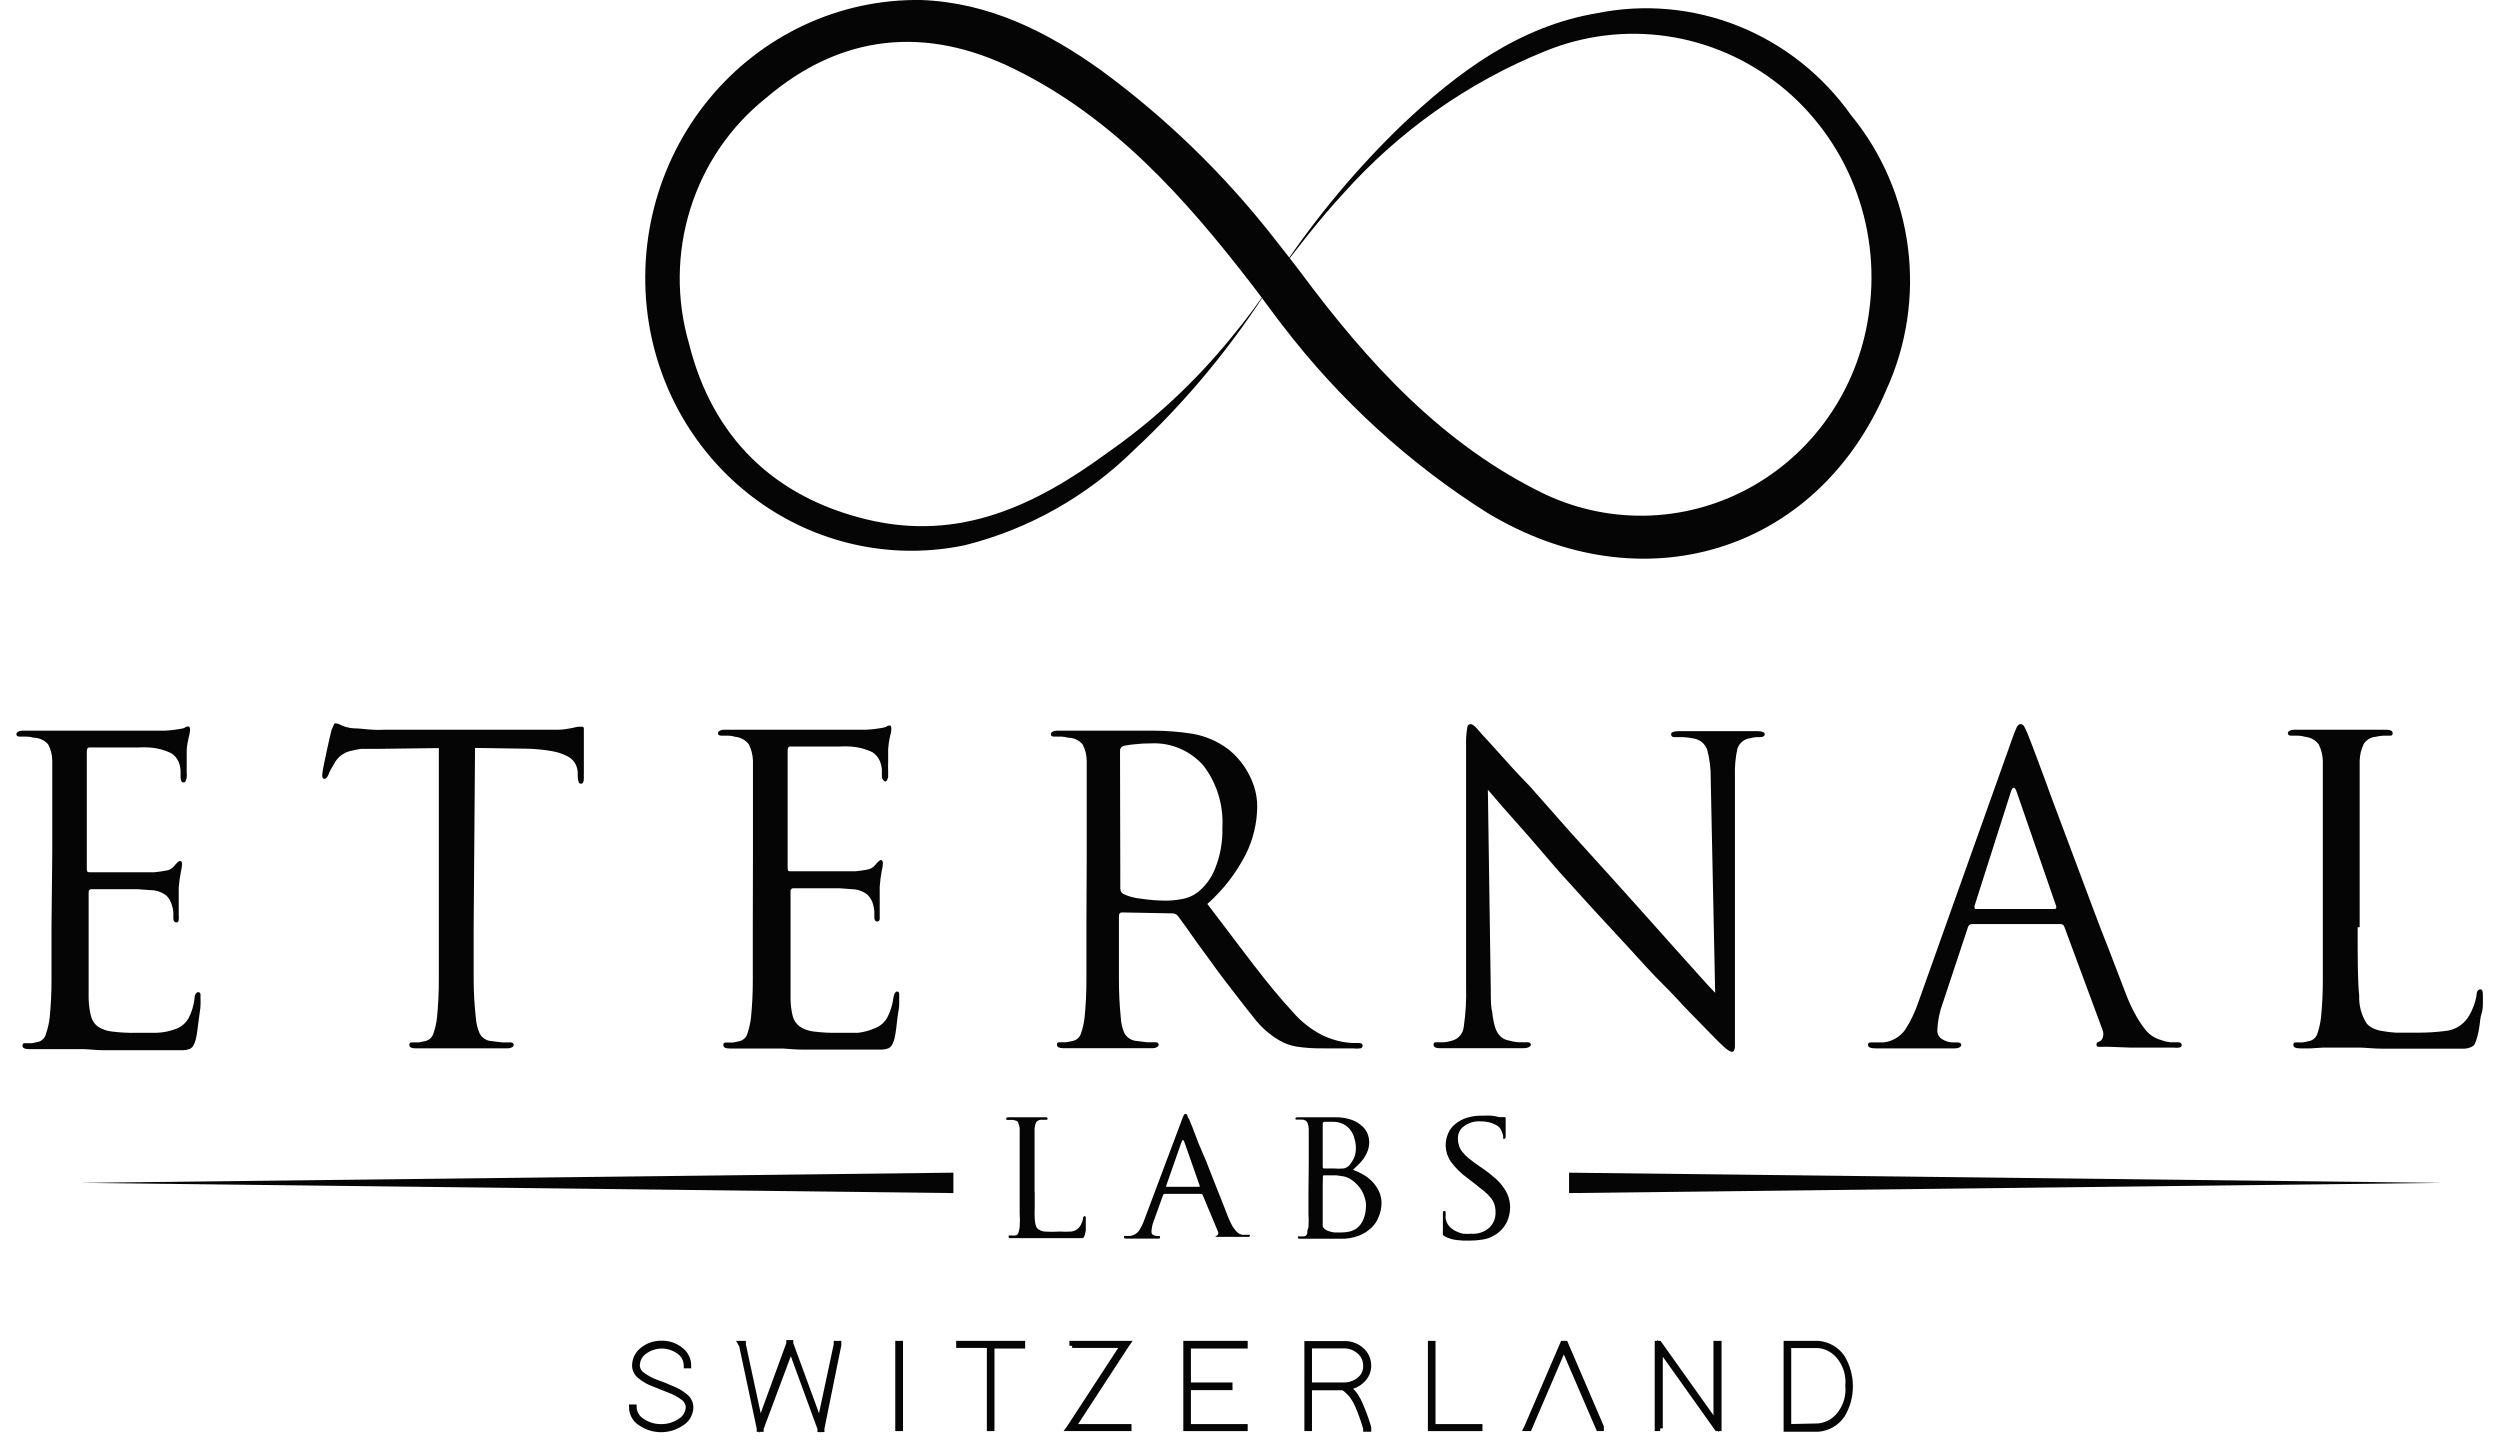 <svg xmlns="http://www.w3.org/2000/svg" width="141" height="82" viewBox="0 0 141 82" fill="none"><g clip-path="url(#clip0_571_1221)"><path d="M2.948 48.061V44.396C2.948 44.033 2.948 43.75 2.948 43.511C2.948 43.272 2.948 43.095 2.948 42.909C2.947 42.584 2.866 42.265 2.714 41.979C2.611 41.863 2.486 41.77 2.346 41.706C2.206 41.642 2.054 41.609 1.901 41.608C1.775 41.568 1.643 41.548 1.511 41.546H1.105C0.983 41.546 0.923 41.492 0.923 41.404C0.923 41.316 1.044 41.209 1.295 41.209H2.161C2.455 41.209 2.743 41.209 3.026 41.209H3.978H9.301C9.638 41.191 9.973 41.15 10.305 41.085C10.361 41.073 10.414 41.049 10.461 41.014C10.511 40.986 10.568 40.971 10.625 40.97C10.686 40.97 10.72 41.041 10.72 41.183C10.711 41.309 10.688 41.434 10.651 41.554C10.589 41.798 10.548 42.047 10.53 42.298C10.53 42.36 10.53 42.466 10.53 42.608C10.53 42.75 10.53 42.909 10.53 43.068C10.53 43.228 10.53 43.396 10.53 43.546C10.539 43.652 10.539 43.759 10.53 43.865C10.515 43.926 10.495 43.985 10.469 44.042C10.465 44.067 10.453 44.09 10.434 44.106C10.415 44.122 10.39 44.131 10.366 44.131C10.244 44.131 10.184 44.024 10.184 43.821C10.184 43.617 10.184 43.617 10.184 43.44C10.171 43.276 10.133 43.114 10.071 42.962C9.982 42.759 9.834 42.589 9.647 42.475C9.261 42.289 8.844 42.181 8.418 42.157C8.211 42.145 8.003 42.145 7.795 42.157H6.765H5.034C4.939 42.157 4.896 42.236 4.896 42.395V48.955C4.896 49.115 4.896 49.194 5.034 49.194H6.765H7.942C8.314 49.194 8.574 49.194 8.712 49.194C8.939 49.174 9.164 49.141 9.388 49.097C9.549 49.076 9.697 48.994 9.803 48.867C9.976 48.654 10.089 48.557 10.158 48.557C10.227 48.557 10.27 48.619 10.27 48.743C10.259 48.889 10.236 49.034 10.201 49.177C10.144 49.469 10.104 49.765 10.08 50.062C10.08 50.186 10.08 50.328 10.08 50.478C10.08 50.629 10.08 50.779 10.08 50.93C10.08 51.08 10.08 51.213 10.08 51.328C10.08 51.443 10.08 51.532 10.08 51.576C10.088 51.676 10.088 51.777 10.08 51.877C10.08 51.983 10.019 52.027 9.941 52.027C9.864 52.027 9.777 51.956 9.777 51.815C9.777 51.673 9.777 51.567 9.777 51.452C9.766 51.31 9.737 51.17 9.69 51.036C9.635 50.843 9.534 50.666 9.396 50.522C9.137 50.314 8.817 50.202 8.487 50.204L7.752 50.151H6.73H5.752H5.164C5.142 50.148 5.119 50.15 5.098 50.157C5.077 50.165 5.057 50.177 5.041 50.193C5.025 50.21 5.013 50.229 5.006 50.251C4.999 50.273 4.997 50.296 4.999 50.319V56.303C5.006 56.641 5.049 56.976 5.129 57.304C5.188 57.542 5.325 57.751 5.519 57.897C5.761 58.056 6.037 58.153 6.324 58.18C6.78 58.237 7.24 58.261 7.7 58.251C8.003 58.251 8.375 58.251 8.808 58.251C9.189 58.24 9.566 58.166 9.924 58.029C10.216 57.922 10.464 57.716 10.625 57.445C10.808 57.096 10.926 56.715 10.971 56.321C10.971 56.082 11.084 55.958 11.179 55.958C11.196 55.957 11.213 55.959 11.228 55.965C11.244 55.97 11.258 55.979 11.271 55.991C11.283 56.003 11.292 56.017 11.299 56.032C11.306 56.048 11.309 56.065 11.309 56.082C11.313 56.161 11.313 56.241 11.309 56.321C11.315 56.442 11.315 56.563 11.309 56.684C11.309 56.888 11.257 57.109 11.231 57.348C11.205 57.587 11.171 57.835 11.136 58.074C11.118 58.259 11.086 58.443 11.041 58.623C11.012 58.747 10.966 58.867 10.902 58.977C10.855 59.06 10.782 59.126 10.694 59.163C10.583 59.203 10.466 59.227 10.348 59.233H9.786C8.903 59.233 8.141 59.233 7.501 59.233H5.865C5.415 59.233 5.043 59.18 4.748 59.172H3.615H2.991H2.273H1.641C1.399 59.172 1.269 59.109 1.269 58.977C1.269 58.844 1.33 58.835 1.459 58.835H1.806L2.152 58.764C2.264 58.735 2.366 58.673 2.446 58.587C2.525 58.501 2.579 58.394 2.602 58.277C2.701 57.991 2.768 57.694 2.801 57.392C2.872 56.692 2.906 55.989 2.905 55.285C2.905 54.4 2.905 53.373 2.905 52.231L2.948 48.061Z" fill="#050505"></path><path d="M26.715 52.231C26.715 53.373 26.715 54.391 26.715 55.285C26.718 55.992 26.759 56.699 26.836 57.401C26.857 57.707 26.93 58.006 27.052 58.286C27.12 58.414 27.22 58.522 27.341 58.598C27.463 58.674 27.602 58.716 27.744 58.72L28.316 58.791H28.792C28.913 58.791 28.974 58.844 28.974 58.933C28.974 59.021 28.852 59.127 28.601 59.127H27.623H26.758H26.083H25.459H24.845H24.127H23.46C23.209 59.127 23.088 59.066 23.088 58.933C23.088 58.8 23.149 58.791 23.278 58.791H23.625L23.971 58.72C24.081 58.698 24.183 58.647 24.267 58.57C24.351 58.494 24.413 58.396 24.447 58.286C24.546 58 24.613 57.703 24.646 57.401C24.717 56.701 24.751 55.998 24.75 55.294C24.75 54.409 24.75 53.382 24.75 52.24V42.192L21.288 42.236C20.933 42.236 20.63 42.236 20.37 42.236C20.148 42.264 19.928 42.309 19.712 42.369C19.543 42.413 19.384 42.491 19.245 42.599C19.116 42.697 19.005 42.817 18.916 42.953L18.648 43.414C18.602 43.502 18.561 43.594 18.527 43.688C18.457 43.847 18.38 43.927 18.293 43.927C18.215 43.927 18.172 43.856 18.172 43.715C18.186 43.56 18.209 43.406 18.241 43.254C18.293 43.007 18.345 42.741 18.406 42.458C18.466 42.174 18.527 41.909 18.579 41.67L18.683 41.245C18.683 41.165 18.752 41.068 18.795 40.953C18.838 40.838 18.873 40.793 18.916 40.793C19.036 40.805 19.151 40.844 19.254 40.908C19.471 41.004 19.702 41.061 19.938 41.077C20.284 41.077 20.639 41.139 21.011 41.156C21.383 41.174 21.634 41.156 21.772 41.156H30.523C30.895 41.156 31.215 41.156 31.492 41.156C31.769 41.156 31.985 41.103 32.176 41.077L32.591 40.988H32.825C32.837 40.987 32.85 40.988 32.862 40.992C32.874 40.996 32.885 41.002 32.895 41.01C32.905 41.019 32.913 41.029 32.918 41.04C32.924 41.051 32.928 41.064 32.929 41.077C32.934 41.144 32.934 41.212 32.929 41.28C32.929 41.448 32.929 41.67 32.929 41.944V42.75C32.929 43.024 32.929 43.263 32.929 43.476C32.929 43.688 32.929 43.83 32.929 43.892C32.929 44.095 32.877 44.202 32.773 44.202C32.747 44.205 32.721 44.2 32.697 44.187C32.674 44.174 32.655 44.155 32.643 44.131C32.607 44.022 32.587 43.909 32.583 43.794V43.538C32.569 43.359 32.516 43.187 32.427 43.033C32.313 42.859 32.154 42.721 31.968 42.635C31.695 42.499 31.403 42.407 31.103 42.36C30.645 42.28 30.182 42.236 29.718 42.227L26.792 42.183L26.715 52.231Z" fill="#050505"></path><path d="M42.467 48.061V44.396C42.467 44.033 42.467 43.75 42.467 43.511C42.467 43.272 42.467 43.095 42.467 42.909C42.457 42.585 42.377 42.268 42.233 41.979C42.139 41.859 42.023 41.759 41.891 41.686C41.758 41.613 41.612 41.568 41.462 41.554C41.339 41.514 41.211 41.493 41.082 41.492H40.675C40.554 41.492 40.493 41.439 40.493 41.351C40.493 41.262 40.614 41.156 40.857 41.156H41.722C42.017 41.156 42.293 41.156 42.588 41.156H43.54H48.863C49.197 41.138 49.529 41.097 49.858 41.032C49.917 41.02 49.973 40.995 50.022 40.961C50.072 40.931 50.129 40.916 50.187 40.917C50.248 40.917 50.273 40.988 50.273 41.13C50.268 41.256 50.245 41.382 50.204 41.501C50.145 41.745 50.108 41.994 50.092 42.245C50.092 42.307 50.092 42.413 50.092 42.555C50.092 42.697 50.092 42.856 50.092 43.015C50.084 43.174 50.084 43.334 50.092 43.493C50.092 43.644 50.092 43.75 50.092 43.812C50.092 43.874 50.048 43.936 50.031 43.989C50.014 44.042 49.971 44.078 49.927 44.078C49.884 44.078 49.737 43.971 49.737 43.768C49.737 43.564 49.737 43.564 49.737 43.387C49.721 43.222 49.68 43.061 49.616 42.909C49.528 42.708 49.383 42.538 49.2 42.422C48.814 42.237 48.397 42.129 47.971 42.103C47.761 42.092 47.55 42.092 47.339 42.103H46.318H44.561C44.466 42.103 44.423 42.183 44.423 42.342V48.902C44.423 49.062 44.423 49.141 44.561 49.141H46.292H47.478C47.85 49.141 48.101 49.141 48.248 49.141C48.472 49.121 48.694 49.089 48.915 49.044C49.078 49.021 49.228 48.939 49.339 48.814C49.503 48.601 49.624 48.504 49.685 48.504C49.745 48.504 49.797 48.566 49.797 48.69C49.79 48.837 49.767 48.982 49.728 49.124C49.675 49.416 49.637 49.712 49.616 50.009C49.616 50.133 49.616 50.274 49.616 50.425V50.876C49.616 51.027 49.616 51.16 49.616 51.275C49.616 51.39 49.616 51.478 49.616 51.523C49.616 51.567 49.616 51.717 49.616 51.824C49.616 51.93 49.546 51.974 49.468 51.974C49.391 51.974 49.313 51.903 49.313 51.762C49.313 51.62 49.313 51.514 49.313 51.399C49.3 51.258 49.274 51.118 49.235 50.983C49.179 50.788 49.075 50.611 48.932 50.469C48.685 50.27 48.381 50.158 48.066 50.151L47.339 50.097H46.318H45.34H44.743C44.721 50.096 44.7 50.099 44.679 50.107C44.659 50.115 44.641 50.128 44.626 50.144C44.611 50.16 44.6 50.179 44.593 50.2C44.587 50.221 44.584 50.244 44.587 50.266V56.303C44.587 56.641 44.628 56.977 44.708 57.303C44.769 57.543 44.91 57.752 45.106 57.897C45.347 58.058 45.624 58.156 45.911 58.18C46.365 58.237 46.822 58.26 47.279 58.251C47.59 58.251 47.962 58.251 48.395 58.251C48.72 58.211 49.038 58.125 49.339 57.994C49.628 57.886 49.873 57.68 50.031 57.41C50.218 57.061 50.338 56.68 50.386 56.285C50.429 56.046 50.498 55.922 50.594 55.922C50.61 55.921 50.626 55.923 50.642 55.929C50.657 55.935 50.671 55.944 50.682 55.956C50.694 55.968 50.703 55.982 50.708 55.998C50.714 56.013 50.716 56.03 50.715 56.046C50.719 56.126 50.719 56.206 50.715 56.285C50.715 56.285 50.715 56.454 50.715 56.648C50.715 56.843 50.663 57.073 50.628 57.312C50.594 57.551 50.568 57.799 50.542 58.038C50.516 58.277 50.472 58.463 50.447 58.587C50.414 58.71 50.368 58.829 50.308 58.941C50.256 59.021 50.184 59.085 50.1 59.127C49.986 59.169 49.867 59.192 49.745 59.198H49.192C48.309 59.198 47.547 59.198 46.907 59.198H45.262C44.812 59.198 44.397 59.145 44.146 59.136H43.142H42.51H41.791H41.168C40.917 59.136 40.796 59.074 40.796 58.941C40.796 58.809 40.857 58.8 40.978 58.8H41.333L41.679 58.729C41.789 58.707 41.892 58.655 41.975 58.579C42.059 58.503 42.121 58.404 42.155 58.295C42.25 58.007 42.316 57.711 42.354 57.41C42.425 56.71 42.459 56.007 42.458 55.303C42.458 54.417 42.458 53.391 42.458 52.249L42.467 48.061Z" fill="#050505"></path><path d="M61.291 48.062V44.397C61.291 44.034 61.291 43.751 61.291 43.511C61.291 43.273 61.291 43.095 61.291 42.91C61.289 42.585 61.209 42.265 61.057 41.98C60.955 41.863 60.83 41.769 60.689 41.705C60.549 41.641 60.397 41.608 60.244 41.608C60.12 41.57 59.992 41.549 59.863 41.546H59.456C59.326 41.546 59.266 41.493 59.266 41.404C59.266 41.316 59.387 41.21 59.638 41.21H60.503H61.325H61.975H62.719H63.489H64.355H65.047C65.792 41.211 66.536 41.27 67.272 41.387C68.005 41.516 68.699 41.819 69.297 42.272C69.965 42.814 70.464 43.543 70.734 44.37C70.851 44.736 70.91 45.118 70.907 45.503C70.897 46.426 70.681 47.335 70.275 48.159C69.729 49.233 68.989 50.191 68.094 50.983L70.69 54.4C71.487 55.436 72.214 56.322 72.897 57.056C73.366 57.608 73.937 58.059 74.576 58.384C74.946 58.561 75.335 58.689 75.736 58.765C75.92 58.795 76.105 58.816 76.29 58.827H76.636C76.784 58.827 76.853 58.88 76.853 58.968C76.854 59.005 76.842 59.041 76.82 59.07C76.798 59.099 76.767 59.12 76.732 59.128C76.585 59.147 76.437 59.147 76.29 59.128H74.646C74.139 59.137 73.633 59.104 73.131 59.03C72.787 58.974 72.455 58.854 72.153 58.676C71.598 58.351 71.11 57.918 70.716 57.401C70.249 56.826 69.686 56.082 68.985 55.179C68.734 54.852 68.492 54.507 68.241 54.161L67.514 53.17L66.891 52.285L66.432 51.656C66.395 51.611 66.348 51.576 66.296 51.551C66.243 51.527 66.187 51.514 66.129 51.514L63.273 51.461C63.169 51.461 63.108 51.532 63.108 51.656V52.231C63.108 53.373 63.108 54.392 63.108 55.286C63.107 55.989 63.142 56.693 63.212 57.393C63.227 57.698 63.297 57.999 63.42 58.278C63.493 58.404 63.595 58.509 63.717 58.585C63.84 58.661 63.978 58.704 64.121 58.712L64.684 58.782H65.16C65.29 58.782 65.35 58.836 65.35 58.924C65.35 59.013 65.229 59.119 64.978 59.119H64.052H63.186H62.511H62.2H61.334H60.616H59.984C59.742 59.119 59.612 59.057 59.612 58.924C59.612 58.791 59.672 58.782 59.802 58.782H60.148L60.495 58.712C60.605 58.691 60.708 58.639 60.792 58.563C60.876 58.486 60.938 58.388 60.971 58.278C61.07 57.992 61.136 57.694 61.17 57.393C61.24 56.693 61.275 55.989 61.274 55.286C61.274 54.4 61.274 53.373 61.274 52.231L61.291 48.062ZM63.186 50.124C63.185 50.184 63.2 50.242 63.229 50.294C63.258 50.345 63.3 50.388 63.351 50.417C63.656 50.562 63.984 50.652 64.32 50.682C64.807 50.758 65.299 50.796 65.792 50.797C66.082 50.791 66.371 50.762 66.657 50.709C66.969 50.657 67.265 50.533 67.523 50.346C67.978 49.993 68.328 49.518 68.535 48.974C68.828 48.247 68.966 47.466 68.942 46.681C69.015 45.422 68.636 44.178 67.877 43.184C67.506 42.763 67.048 42.431 66.536 42.214C66.024 41.996 65.471 41.898 64.917 41.927C64.599 41.925 64.281 41.942 63.965 41.98C63.762 41.997 63.56 42.027 63.359 42.069C63.302 42.088 63.252 42.126 63.218 42.177C63.183 42.228 63.166 42.29 63.169 42.352L63.186 50.124Z" fill="#050505"></path><path d="M84.081 55.906C84.081 56.392 84.081 56.791 84.167 57.127C84.192 57.401 84.244 57.671 84.323 57.933C84.376 58.114 84.468 58.28 84.591 58.42C84.701 58.535 84.838 58.617 84.99 58.659C85.204 58.722 85.425 58.764 85.647 58.783H86.15C86.271 58.783 86.34 58.836 86.34 58.924C86.34 59.013 86.193 59.119 85.916 59.119C85.249 59.119 84.704 59.119 84.271 59.119H83.458H82.653C82.229 59.119 81.787 59.119 81.225 59.119C80.974 59.119 80.853 59.057 80.853 58.924C80.853 58.792 80.913 58.783 81.043 58.783H81.458C81.641 58.764 81.822 58.722 81.995 58.659C82.15 58.6 82.285 58.497 82.385 58.362C82.485 58.227 82.545 58.066 82.558 57.898C82.666 57.15 82.709 56.395 82.687 55.64V42.025C82.675 41.71 82.695 41.396 82.748 41.086C82.748 40.918 82.852 40.838 82.938 40.838C83.025 40.838 83.163 40.927 83.328 41.121C83.492 41.316 83.631 41.467 83.752 41.599C83.873 41.732 84.115 41.989 84.557 42.485C84.998 42.981 85.561 43.609 86.288 44.353L88.556 46.92L91.152 49.788L92.883 51.718L94.519 53.551L95.869 55.056C96.259 55.489 96.544 55.808 96.735 55.994L96.484 43.919C96.495 43.366 96.427 42.815 96.285 42.281C96.228 42.125 96.132 41.986 96.008 41.877C95.884 41.769 95.735 41.695 95.575 41.661C95.358 41.614 95.138 41.584 94.917 41.573H94.441C94.311 41.573 94.251 41.52 94.251 41.405C94.251 41.29 94.406 41.237 94.718 41.237H95.497H96.215H96.795H97.133C97.254 41.237 97.496 41.237 97.851 41.237C98.206 41.237 98.63 41.237 99.106 41.237C99.383 41.237 99.53 41.298 99.53 41.405C99.53 41.511 99.444 41.573 99.271 41.573H99.046C98.935 41.586 98.825 41.607 98.717 41.635C98.554 41.652 98.399 41.716 98.27 41.819C98.142 41.923 98.044 42.062 97.99 42.219C97.88 42.722 97.834 43.236 97.851 43.751V57.676C97.851 58.075 97.851 58.384 97.851 58.561C97.851 58.739 97.851 58.951 97.851 59.057C97.844 59.131 97.823 59.203 97.791 59.27C97.779 59.287 97.763 59.3 97.745 59.31C97.727 59.319 97.707 59.324 97.687 59.323C97.625 59.316 97.566 59.294 97.514 59.261C97.408 59.194 97.31 59.117 97.219 59.031C97.098 58.924 96.934 58.765 96.743 58.57L95.99 57.8L95.281 57.074C94.865 56.658 94.415 56.127 93.783 55.507C93.151 54.888 92.554 54.206 91.879 53.471C91.204 52.736 90.546 52.037 89.923 51.355C89.3 50.674 88.582 49.877 87.932 49.16L86.201 47.15L84.782 45.548L83.916 44.539L84.081 55.906Z" fill="#050505"></path><path d="M113.456 41.759C113.541 41.5 113.639 41.246 113.75 40.998C113.819 40.891 113.888 40.838 113.966 40.838C114.011 40.841 114.054 40.857 114.091 40.883C114.128 40.91 114.156 40.946 114.174 40.989C114.29 41.215 114.391 41.448 114.477 41.688C114.538 41.83 114.676 42.202 114.901 42.803C115.126 43.406 115.403 44.14 115.715 45.008L116.779 47.85C117.16 48.877 117.55 49.895 117.922 50.904C118.294 51.913 118.666 52.86 119.021 53.763L119.886 56.021C120.052 56.464 120.251 56.894 120.484 57.304C120.639 57.581 120.815 57.845 121.012 58.092C121.144 58.251 121.302 58.386 121.479 58.491C121.607 58.565 121.744 58.621 121.886 58.659C122.048 58.72 122.216 58.761 122.388 58.783H122.821C122.968 58.783 123.046 58.836 123.046 58.924C123.046 59.013 123.046 59.057 122.907 59.084C122.801 59.099 122.693 59.099 122.587 59.084H120.129L118.934 59.039H118.424C118.303 59.039 118.242 59.039 118.242 58.916C118.242 58.792 118.294 58.783 118.398 58.747C118.441 58.728 118.48 58.7 118.513 58.665C118.546 58.63 118.571 58.589 118.588 58.544C118.641 58.401 118.641 58.244 118.588 58.101L116.424 52.258C116.408 52.216 116.38 52.179 116.343 52.154C116.305 52.128 116.261 52.115 116.217 52.117H111.223C111.169 52.115 111.116 52.133 111.073 52.167C111.031 52.201 111.001 52.249 110.989 52.303L109.595 56.508C109.4 57.016 109.288 57.555 109.267 58.101C109.26 58.208 109.285 58.315 109.337 58.407C109.39 58.5 109.467 58.575 109.561 58.623C109.738 58.733 109.942 58.791 110.149 58.792H110.383C110.539 58.792 110.617 58.845 110.617 58.933C110.617 59.022 110.496 59.128 110.262 59.128H109.777H109.241H108.765H108.09H107.458H106.661H105.796C105.502 59.128 105.354 59.066 105.354 58.933C105.354 58.8 105.424 58.792 105.562 58.792H105.882H106.237C106.479 58.765 106.713 58.687 106.923 58.562C107.133 58.437 107.316 58.268 107.458 58.066C107.76 57.593 108.004 57.085 108.185 56.552L113.456 41.759ZM115.87 51.267C115.966 51.267 115.992 51.214 115.966 51.099L113.75 44.689C113.629 44.335 113.516 44.335 113.404 44.689L111.361 51.099C111.361 51.214 111.361 51.267 111.43 51.267H115.87Z" fill="#050505"></path><path d="M132.972 52.293C132.972 54.064 132.972 55.321 133.059 56.162C133.037 56.717 133.185 57.265 133.483 57.729C133.579 57.835 133.693 57.922 133.82 57.986C133.982 58.066 134.154 58.119 134.331 58.145C134.592 58.193 134.855 58.226 135.119 58.242C135.439 58.242 135.82 58.242 136.27 58.242C136.825 58.249 137.381 58.216 137.932 58.145C138.378 58.102 138.791 57.883 139.083 57.534C139.246 57.325 139.377 57.093 139.472 56.844C139.574 56.61 139.644 56.362 139.68 56.109C139.68 55.896 139.784 55.799 139.896 55.799C140.009 55.799 140.035 55.914 140.035 56.153C140.035 56.215 140.035 56.339 140.035 56.534C140.035 56.729 140.035 56.941 139.957 57.171C139.879 57.401 139.879 57.658 139.836 57.897C139.809 58.11 139.765 58.32 139.706 58.526C139.673 58.641 139.633 58.753 139.585 58.862C139.541 58.945 139.471 59.011 139.386 59.048C139.258 59.107 139.119 59.14 138.979 59.145C138.797 59.145 138.555 59.145 138.243 59.145C137.412 59.145 136.685 59.145 136.062 59.145H134.392C133.89 59.145 133.457 59.092 133.085 59.083H131.042L130.332 59.128H129.718C129.467 59.128 129.346 59.066 129.346 58.933C129.346 58.8 129.406 58.791 129.528 58.791H129.882L130.229 58.72C130.339 58.699 130.441 58.647 130.525 58.571C130.609 58.494 130.671 58.396 130.705 58.287C130.799 57.999 130.866 57.703 130.904 57.401C130.974 56.701 131.009 55.998 131.008 55.294C131.008 54.409 131.008 53.382 131.008 52.24V44.397C131.008 44.034 131.008 43.75 131.008 43.511C131.008 43.272 131.008 43.095 131.008 42.909C130.998 42.586 130.918 42.268 130.774 41.98C130.68 41.859 130.564 41.759 130.431 41.686C130.299 41.613 130.153 41.569 130.004 41.555C129.88 41.515 129.752 41.494 129.623 41.493H129.216C129.095 41.493 129.034 41.44 129.034 41.351C129.034 41.263 129.155 41.157 129.406 41.157H130.272H131.094H131.752H132.41H133.111H133.907H134.573C134.816 41.157 134.946 41.218 134.946 41.351C134.946 41.484 134.885 41.493 134.755 41.493H134.418C134.275 41.5 134.133 41.521 133.994 41.555C133.855 41.563 133.721 41.605 133.602 41.678C133.483 41.75 133.383 41.851 133.31 41.971C133.17 42.264 133.094 42.584 133.085 42.909C133.085 43.095 133.085 43.299 133.085 43.511C133.085 43.724 133.085 44.016 133.085 44.397V52.293H132.972Z" fill="#050505"></path><path d="M70.604 16.05C66.848 11.181 62.815 6.649 57.215 3.895C52.221 1.426 47.426 1.912 43.185 5.542C41.189 7.136 39.708 9.307 38.936 11.774C38.164 14.24 38.137 16.887 38.857 19.37C40.181 24.682 43.669 28.046 48.914 29.303C54.159 30.56 58.435 28.48 62.451 25.541C65.071 23.714 67.428 21.521 69.453 19.025C70.274 18.04 71.04 17.009 71.746 15.935C69.566 19.419 66.947 22.595 63.957 25.381C61.301 27.996 58.017 29.847 54.436 30.746C52.488 31.158 50.478 31.169 48.525 30.779C46.572 30.389 44.714 29.606 43.06 28.475C41.406 27.343 39.988 25.887 38.889 24.19C37.79 22.494 37.032 20.59 36.659 18.591C36.236 16.307 36.316 13.956 36.891 11.707C37.467 9.459 38.523 7.369 39.986 5.589C41.448 3.81 43.279 2.386 45.345 1.419C47.412 0.452 49.663 -0.032 51.935 0C55.743 0.133 59.041 1.771 62.105 3.966C65.757 6.645 69.033 9.823 71.842 13.412C72.179 13.828 73.149 15.085 73.33 15.324C77.139 20.459 81.388 25.116 87.179 27.895C89.031 28.757 91.055 29.16 93.088 29.075C95.121 28.988 97.106 28.415 98.882 27.4C100.659 26.385 102.177 24.957 103.315 23.232C104.453 21.506 105.178 19.532 105.432 17.467C105.745 15.089 105.443 12.669 104.557 10.447C103.671 8.226 102.231 6.281 100.381 4.806C98.531 3.331 96.335 2.378 94.013 2.041C91.69 1.704 89.322 1.995 87.144 2.886C82.79 4.646 78.888 7.402 75.737 10.942C74.49 12.279 73.045 14.156 72.275 15.174C74.256 12.214 76.542 9.481 79.095 7.021C82.228 4.064 85.69 1.479 90.069 0.744C92.746 0.201 95.519 0.455 98.06 1.475C100.6 2.494 102.801 4.238 104.402 6.498C106.144 8.619 107.256 11.206 107.607 13.953C107.958 16.699 107.534 19.491 106.384 21.999C102.472 31.206 92.588 34.181 83.881 28.922C79.464 26.132 75.564 22.566 72.361 18.387C71.928 17.847 71.071 16.643 70.604 16.05Z" fill="#050505"></path><path d="M88.495 66.139L137.734 66.714L88.495 67.29V66.139Z" fill="#050505"></path><path d="M53.771 67.29L4.532 66.714L53.771 66.139V67.29Z" fill="#050505"></path><path d="M58.358 67.228C58.358 67.555 58.358 67.847 58.358 68.113C58.347 68.314 58.347 68.515 58.358 68.715C58.361 68.841 58.379 68.965 58.41 69.087C58.426 69.163 58.462 69.233 58.513 69.29C58.624 69.386 58.759 69.444 58.903 69.459C59.191 69.479 59.48 69.479 59.768 69.459C59.985 69.473 60.201 69.473 60.418 69.459C60.592 69.44 60.753 69.355 60.868 69.22C60.927 69.149 60.974 69.068 61.006 68.981C61.049 68.895 61.075 68.802 61.084 68.706C61.084 68.627 61.136 68.591 61.179 68.591C61.222 68.591 61.24 68.591 61.24 68.733C61.242 68.78 61.242 68.827 61.24 68.874C61.24 68.945 61.24 69.025 61.24 69.114C61.235 69.208 61.235 69.302 61.24 69.397L61.188 69.636L61.136 69.769C61.118 69.798 61.091 69.82 61.058 69.831H60.894H60.608C59.968 69.831 59.44 69.831 59.015 69.831H58.462H57.561H57.276H57.025C56.93 69.831 56.886 69.831 56.886 69.751C56.886 69.671 56.886 69.68 56.956 69.68H57.129C57.175 69.686 57.221 69.686 57.267 69.68C57.307 69.675 57.345 69.658 57.376 69.631C57.406 69.604 57.429 69.569 57.44 69.53C57.473 69.423 57.496 69.313 57.51 69.202C57.527 68.94 57.527 68.676 57.51 68.414C57.51 68.078 57.51 67.688 57.51 67.246V64.227C57.51 64.085 57.51 63.979 57.51 63.899C57.51 63.819 57.51 63.74 57.51 63.669C57.503 63.547 57.473 63.426 57.423 63.315C57.423 63.235 57.284 63.191 57.129 63.164H56.817C56.808 63.166 56.798 63.165 56.789 63.162C56.78 63.159 56.772 63.154 56.765 63.147C56.758 63.14 56.753 63.132 56.75 63.122C56.747 63.113 56.746 63.103 56.748 63.094C56.748 63.041 56.8 63.014 56.895 63.014H58.938C59.033 63.014 59.085 63.014 59.085 63.094C59.085 63.102 59.083 63.111 59.079 63.12C59.076 63.128 59.071 63.135 59.064 63.141C59.057 63.147 59.05 63.151 59.041 63.154C59.033 63.156 59.024 63.157 59.015 63.156H58.86H58.695C58.642 63.16 58.59 63.176 58.543 63.204C58.497 63.231 58.457 63.269 58.427 63.315C58.382 63.428 58.356 63.547 58.349 63.669V63.899C58.349 63.979 58.349 64.085 58.349 64.227V67.228H58.358Z" fill="#050505"></path><path d="M66.649 63.182C66.681 63.081 66.722 62.983 66.77 62.889C66.779 62.871 66.793 62.856 66.809 62.845C66.826 62.834 66.845 62.828 66.865 62.828C66.89 62.827 66.914 62.836 66.933 62.852C66.952 62.868 66.965 62.891 66.969 62.916C66.969 62.978 67.03 63.058 67.082 63.155L67.263 63.606L67.601 64.492L68.034 65.51L68.492 66.678C68.648 67.059 68.787 67.422 68.925 67.767C69.064 68.113 69.176 68.396 69.271 68.653C69.339 68.823 69.417 68.988 69.505 69.148C69.569 69.246 69.639 69.341 69.713 69.432C69.766 69.491 69.827 69.541 69.894 69.582L70.05 69.644H70.249H70.414H70.492C70.497 69.652 70.5 69.661 70.5 69.671C70.5 69.68 70.497 69.69 70.492 69.697C70.492 69.697 70.492 69.75 70.431 69.759H70.284H69.349H68.882H68.648C68.588 69.759 68.553 69.759 68.553 69.706H68.605L68.692 69.635C68.707 69.608 68.715 69.578 68.715 69.547C68.715 69.516 68.707 69.485 68.692 69.458L67.826 67.387C67.819 67.371 67.808 67.358 67.795 67.348C67.781 67.339 67.765 67.334 67.748 67.334H65.688C65.688 67.334 65.619 67.334 65.593 67.413L65.074 68.856C64.997 69.048 64.953 69.251 64.944 69.458C64.94 69.496 64.947 69.535 64.964 69.57C64.981 69.604 65.007 69.633 65.039 69.653C65.106 69.688 65.18 69.706 65.255 69.706H65.333C65.403 69.706 65.428 69.706 65.428 69.777C65.428 69.848 65.428 69.857 65.299 69.857H63.568C63.447 69.857 63.395 69.857 63.395 69.777C63.395 69.697 63.395 69.706 63.472 69.706H63.741C63.927 69.684 64.098 69.589 64.217 69.441C64.338 69.265 64.436 69.075 64.511 68.874L66.649 63.182ZM67.662 66.935C67.662 66.935 67.662 66.935 67.662 66.873L66.796 64.403C66.744 64.262 66.692 64.262 66.64 64.403L65.775 66.873V66.935H67.662Z" fill="#050505"></path><path d="M73.814 65.608V64.227C73.814 64.085 73.814 63.979 73.814 63.899C73.819 63.823 73.819 63.746 73.814 63.669C73.809 63.545 73.782 63.422 73.737 63.306C73.705 63.256 73.662 63.215 73.61 63.187C73.558 63.159 73.501 63.145 73.442 63.147H73.295H73.131C73.079 63.147 73.061 63.147 73.061 63.094C73.061 63.041 73.105 63.014 73.2 63.014H74.265H74.723H75.303C75.627 63.006 75.949 63.057 76.255 63.165C76.472 63.247 76.672 63.37 76.844 63.528C76.977 63.653 77.081 63.807 77.147 63.979C77.194 64.113 77.22 64.253 77.225 64.395C77.227 64.561 77.201 64.726 77.147 64.882C77.097 65.03 77.027 65.17 76.939 65.298C76.855 65.428 76.756 65.547 76.645 65.652L76.307 65.98C76.497 66.043 76.679 66.126 76.853 66.228C77.043 66.331 77.218 66.462 77.372 66.617C77.53 66.777 77.662 66.963 77.761 67.166C77.867 67.38 77.92 67.617 77.917 67.857C77.916 68.112 77.866 68.365 77.77 68.6C77.68 68.847 77.535 69.068 77.346 69.246C77.139 69.445 76.894 69.599 76.627 69.698C76.303 69.818 75.96 69.875 75.615 69.866H75.303H74.862H74.472H73.901H73.607H73.347C73.252 69.866 73.2 69.866 73.2 69.787C73.2 69.707 73.2 69.733 73.278 69.733H73.416H73.555C73.596 69.726 73.633 69.708 73.664 69.68C73.695 69.651 73.717 69.615 73.728 69.574C73.728 69.477 73.728 69.362 73.797 69.229C73.815 68.966 73.815 68.703 73.797 68.441C73.797 68.104 73.797 67.715 73.797 67.272L73.814 65.608ZM74.602 65.803C74.602 65.856 74.602 65.891 74.663 65.9H74.836H75.225C75.412 65.919 75.601 65.919 75.788 65.9C75.916 65.876 76.033 65.807 76.117 65.705C76.218 65.585 76.302 65.451 76.368 65.307C76.441 65.128 76.476 64.935 76.472 64.74C76.471 64.566 76.444 64.393 76.394 64.227C76.353 64.05 76.276 63.884 76.169 63.74C76.063 63.598 75.927 63.483 75.771 63.404C75.588 63.311 75.386 63.266 75.182 63.271H74.966H74.715C74.637 63.271 74.602 63.324 74.602 63.368V65.803ZM74.602 66.803V68.467C74.602 68.6 74.602 68.689 74.602 68.724C74.602 68.76 74.602 68.919 74.602 68.999C74.595 69.057 74.595 69.117 74.602 69.176C74.626 69.22 74.655 69.262 74.689 69.3C74.739 69.341 74.795 69.377 74.853 69.406C74.992 69.463 75.137 69.499 75.286 69.512H75.649C75.807 69.512 75.963 69.494 76.117 69.459C76.273 69.421 76.42 69.351 76.549 69.255C76.685 69.139 76.795 68.994 76.87 68.83C76.966 68.622 77.022 68.397 77.034 68.166C77.045 68.046 77.045 67.924 77.034 67.803C77.005 67.652 76.961 67.504 76.904 67.361C76.839 67.199 76.749 67.05 76.636 66.918C76.509 66.764 76.361 66.629 76.195 66.52C76.061 66.43 75.911 66.37 75.753 66.343L75.381 66.29H75.234H74.663C74.663 66.29 74.611 66.29 74.611 66.352L74.602 66.803Z" fill="#050505"></path><path d="M82.141 69.937C81.918 69.909 81.702 69.843 81.5 69.742C81.45 69.721 81.407 69.683 81.379 69.636C81.371 69.559 81.371 69.482 81.379 69.405C81.379 69.175 81.379 68.981 81.379 68.812C81.379 68.644 81.379 68.529 81.379 68.449C81.379 68.37 81.379 68.299 81.448 68.299C81.518 68.299 81.535 68.299 81.535 68.405C81.531 68.452 81.531 68.499 81.535 68.547C81.527 68.608 81.527 68.671 81.535 68.733C81.562 68.886 81.627 69.029 81.725 69.149C81.826 69.262 81.946 69.355 82.08 69.423C82.217 69.496 82.362 69.549 82.513 69.582C82.666 69.595 82.819 69.595 82.972 69.582C83.157 69.598 83.344 69.575 83.521 69.516C83.698 69.457 83.861 69.362 84.002 69.237C84.119 69.124 84.21 68.987 84.27 68.834C84.33 68.681 84.357 68.516 84.348 68.352C84.349 68.201 84.326 68.052 84.279 67.909C84.231 67.776 84.161 67.654 84.071 67.546C83.963 67.417 83.845 67.299 83.716 67.192L83.197 66.776L82.781 66.457C82.414 66.196 82.09 65.876 81.821 65.51C81.644 65.249 81.545 64.942 81.535 64.625C81.533 64.378 81.583 64.133 81.682 63.908C81.775 63.698 81.918 63.516 82.098 63.377C82.289 63.225 82.506 63.111 82.738 63.04C83.019 62.954 83.311 62.915 83.604 62.925C83.779 62.916 83.956 62.916 84.132 62.925C84.275 62.942 84.416 62.968 84.556 63.005H84.755H84.824C84.885 63.005 84.919 63.005 84.919 63.076C84.919 63.147 84.919 63.182 84.919 63.332C84.919 63.483 84.919 63.713 84.919 64.032C84.919 64.165 84.919 64.227 84.841 64.227C84.763 64.227 84.789 64.227 84.781 64.227C84.772 64.227 84.781 64.173 84.781 64.138C84.781 64.103 84.781 64.005 84.729 63.908C84.708 63.834 84.679 63.763 84.642 63.695C84.621 63.652 84.591 63.613 84.556 63.58C84.493 63.517 84.42 63.466 84.339 63.43C84.227 63.371 84.108 63.326 83.984 63.297C83.811 63.258 83.634 63.24 83.457 63.244C83.149 63.233 82.845 63.323 82.591 63.501C82.473 63.578 82.378 63.686 82.314 63.814C82.25 63.941 82.22 64.084 82.228 64.227C82.224 64.497 82.313 64.76 82.478 64.97C82.587 65.104 82.709 65.226 82.842 65.333C82.998 65.457 83.18 65.599 83.413 65.758L83.673 65.935C83.918 66.105 84.153 66.291 84.374 66.493C84.548 66.649 84.702 66.828 84.833 67.024C84.946 67.186 85.034 67.365 85.092 67.555C85.145 67.736 85.171 67.924 85.17 68.113C85.168 68.392 85.106 68.667 84.989 68.918C84.838 69.225 84.603 69.481 84.313 69.653C84.105 69.785 83.872 69.872 83.63 69.91C83.375 69.952 83.117 69.973 82.859 69.972C82.619 69.978 82.379 69.967 82.141 69.937Z" fill="#050505"></path><path d="M38.719 77.02C38.717 76.865 38.679 76.712 38.609 76.575C38.538 76.438 38.436 76.32 38.312 76.232C38.025 76.019 37.68 75.904 37.325 75.904C36.971 75.904 36.625 76.019 36.339 76.232C36.214 76.32 36.113 76.438 36.042 76.575C35.971 76.712 35.934 76.865 35.932 77.02C35.937 77.13 35.969 77.237 36.025 77.331C36.081 77.425 36.159 77.504 36.252 77.56C36.486 77.732 36.742 77.869 37.014 77.967C37.317 78.073 37.611 78.188 37.879 78.312C38.156 78.414 38.413 78.564 38.641 78.755C38.735 78.825 38.812 78.917 38.866 79.023C38.92 79.129 38.95 79.246 38.953 79.365C38.95 79.544 38.904 79.718 38.817 79.873C38.731 80.028 38.608 80.158 38.459 80.251C38.114 80.493 37.705 80.622 37.286 80.622C36.868 80.622 36.459 80.493 36.114 80.251C35.967 80.157 35.845 80.027 35.76 79.872C35.675 79.717 35.63 79.543 35.629 79.365H35.75C35.757 79.524 35.803 79.678 35.883 79.814C35.963 79.95 36.075 80.064 36.209 80.145C36.528 80.366 36.906 80.48 37.291 80.472C37.676 80.479 38.053 80.365 38.373 80.145C38.506 80.064 38.618 79.95 38.698 79.814C38.778 79.678 38.824 79.524 38.831 79.365C38.824 79.253 38.792 79.144 38.736 79.048C38.681 78.951 38.603 78.869 38.511 78.808C38.278 78.635 38.021 78.498 37.749 78.401L36.884 78.055C36.605 77.957 36.344 77.81 36.114 77.621C36.02 77.553 35.942 77.463 35.888 77.358C35.834 77.254 35.805 77.138 35.802 77.02C35.803 76.847 35.843 76.677 35.92 76.523C35.997 76.37 36.108 76.236 36.243 76.134C36.548 75.888 36.928 75.76 37.317 75.771C37.705 75.761 38.084 75.889 38.39 76.134C38.526 76.236 38.637 76.37 38.713 76.523C38.79 76.677 38.83 76.847 38.831 77.02H38.719Z" fill="#050505" stroke="#050505" stroke-width="0.308" stroke-miterlimit="10"></path><path d="M41.783 75.78H41.913V75.833L42.865 80.259L44.501 75.78V75.735H44.587V75.78L46.232 80.259L47.175 75.833V75.78H47.297V75.859L46.344 80.56V80.613H46.258V80.569L44.605 76.045L42.917 80.56V80.604H42.831V80.551L41.835 75.868L41.783 75.78Z" fill="#050505" stroke="#050505" stroke-width="0.308" stroke-miterlimit="10"></path><path d="M50.647 75.779H50.776V80.56H50.647V75.779Z" fill="#050505" stroke="#050505" stroke-width="0.308" stroke-miterlimit="10"></path><path d="M57.605 75.779H57.665V75.903H55.934V80.56H55.813V75.868H54.082V75.779H57.622H57.605Z" fill="#050505" stroke="#050505" stroke-width="0.308" stroke-miterlimit="10"></path><path d="M60.469 75.903V75.779H63.585L63.516 75.877L60.521 80.472H63.663V80.56H60.287L60.356 80.463L63.351 75.868H60.469V75.903Z" fill="#050505" stroke="#050505" stroke-width="0.308" stroke-miterlimit="10"></path><path d="M70.216 75.779V75.903H67.014V78.126H69.359V78.249H67.014V80.472H70.216V80.56H66.893V75.779H70.216Z" fill="#050505" stroke="#050505" stroke-width="0.308" stroke-miterlimit="10"></path><path d="M76.386 78.63C76.534 78.839 76.656 79.064 76.75 79.303C76.918 79.695 77.062 80.097 77.183 80.507V80.596H77.036V80.56C76.915 80.135 76.767 79.718 76.594 79.312C76.496 79.078 76.368 78.857 76.213 78.657C76.082 78.507 75.934 78.373 75.772 78.258H73.842V80.56H73.721V75.789H75.807C76.16 75.777 76.506 75.9 76.776 76.134C76.903 76.242 77.006 76.377 77.076 76.53C77.146 76.683 77.183 76.85 77.183 77.019C77.184 77.172 77.153 77.323 77.094 77.464C77.034 77.604 76.947 77.73 76.837 77.834C76.604 78.069 76.297 78.21 75.971 78.232C76.124 78.348 76.264 78.481 76.386 78.63ZM75.807 78.126C76.023 78.126 76.237 78.075 76.43 77.975C76.613 77.888 76.771 77.754 76.888 77.586C76.994 77.417 77.045 77.219 77.036 77.019C77.036 76.867 77.003 76.717 76.941 76.579C76.878 76.442 76.786 76.32 76.672 76.222C76.432 76.01 76.124 75.894 75.807 75.895H73.842V78.126H75.807Z" fill="#050505" stroke="#050505" stroke-width="0.308" stroke-miterlimit="10"></path><path d="M80.688 75.779H80.809V80.472H83.457V80.56H80.688V75.779Z" fill="#050505" stroke="#050505" stroke-width="0.308" stroke-miterlimit="10"></path><path d="M86.226 80.56H86.088L86.131 80.472L88.148 75.779H88.286L90.303 80.472V80.56H90.164L88.2 76.001L86.244 80.56H86.226Z" fill="#050505" stroke="#050505" stroke-width="0.308" stroke-miterlimit="10"></path><path d="M93.635 80.56H93.48V75.779H93.575L96.794 80.303V75.779H96.942V80.56H96.846L93.627 76.036V80.56H93.635Z" fill="#050505" stroke="#050505" stroke-width="0.308" stroke-miterlimit="10"></path><path d="M100.75 80.56V75.779H102.559C102.825 75.801 103.082 75.882 103.314 76.017C103.546 76.152 103.746 76.337 103.9 76.559C104.194 77.049 104.35 77.612 104.35 78.188C104.35 78.763 104.194 79.326 103.9 79.816C103.746 80.038 103.546 80.223 103.314 80.358C103.082 80.493 102.825 80.574 102.559 80.595H100.75V80.56ZM102.55 80.436C102.801 80.414 103.044 80.335 103.262 80.207C103.481 80.079 103.669 79.903 103.814 79.692C104.134 79.249 104.282 78.701 104.229 78.152C104.281 77.607 104.133 77.061 103.814 76.621C103.669 76.41 103.481 76.234 103.262 76.106C103.044 75.978 102.801 75.899 102.55 75.877H100.871V80.472L102.55 80.436Z" fill="#050505" stroke="#050505" stroke-width="0.308" stroke-miterlimit="10"></path></g><defs><clipPath id="clip0_571_1221"><rect width="139.114" height="81.091" fill="white" transform="translate(0.923)"></rect></clipPath></defs></svg>